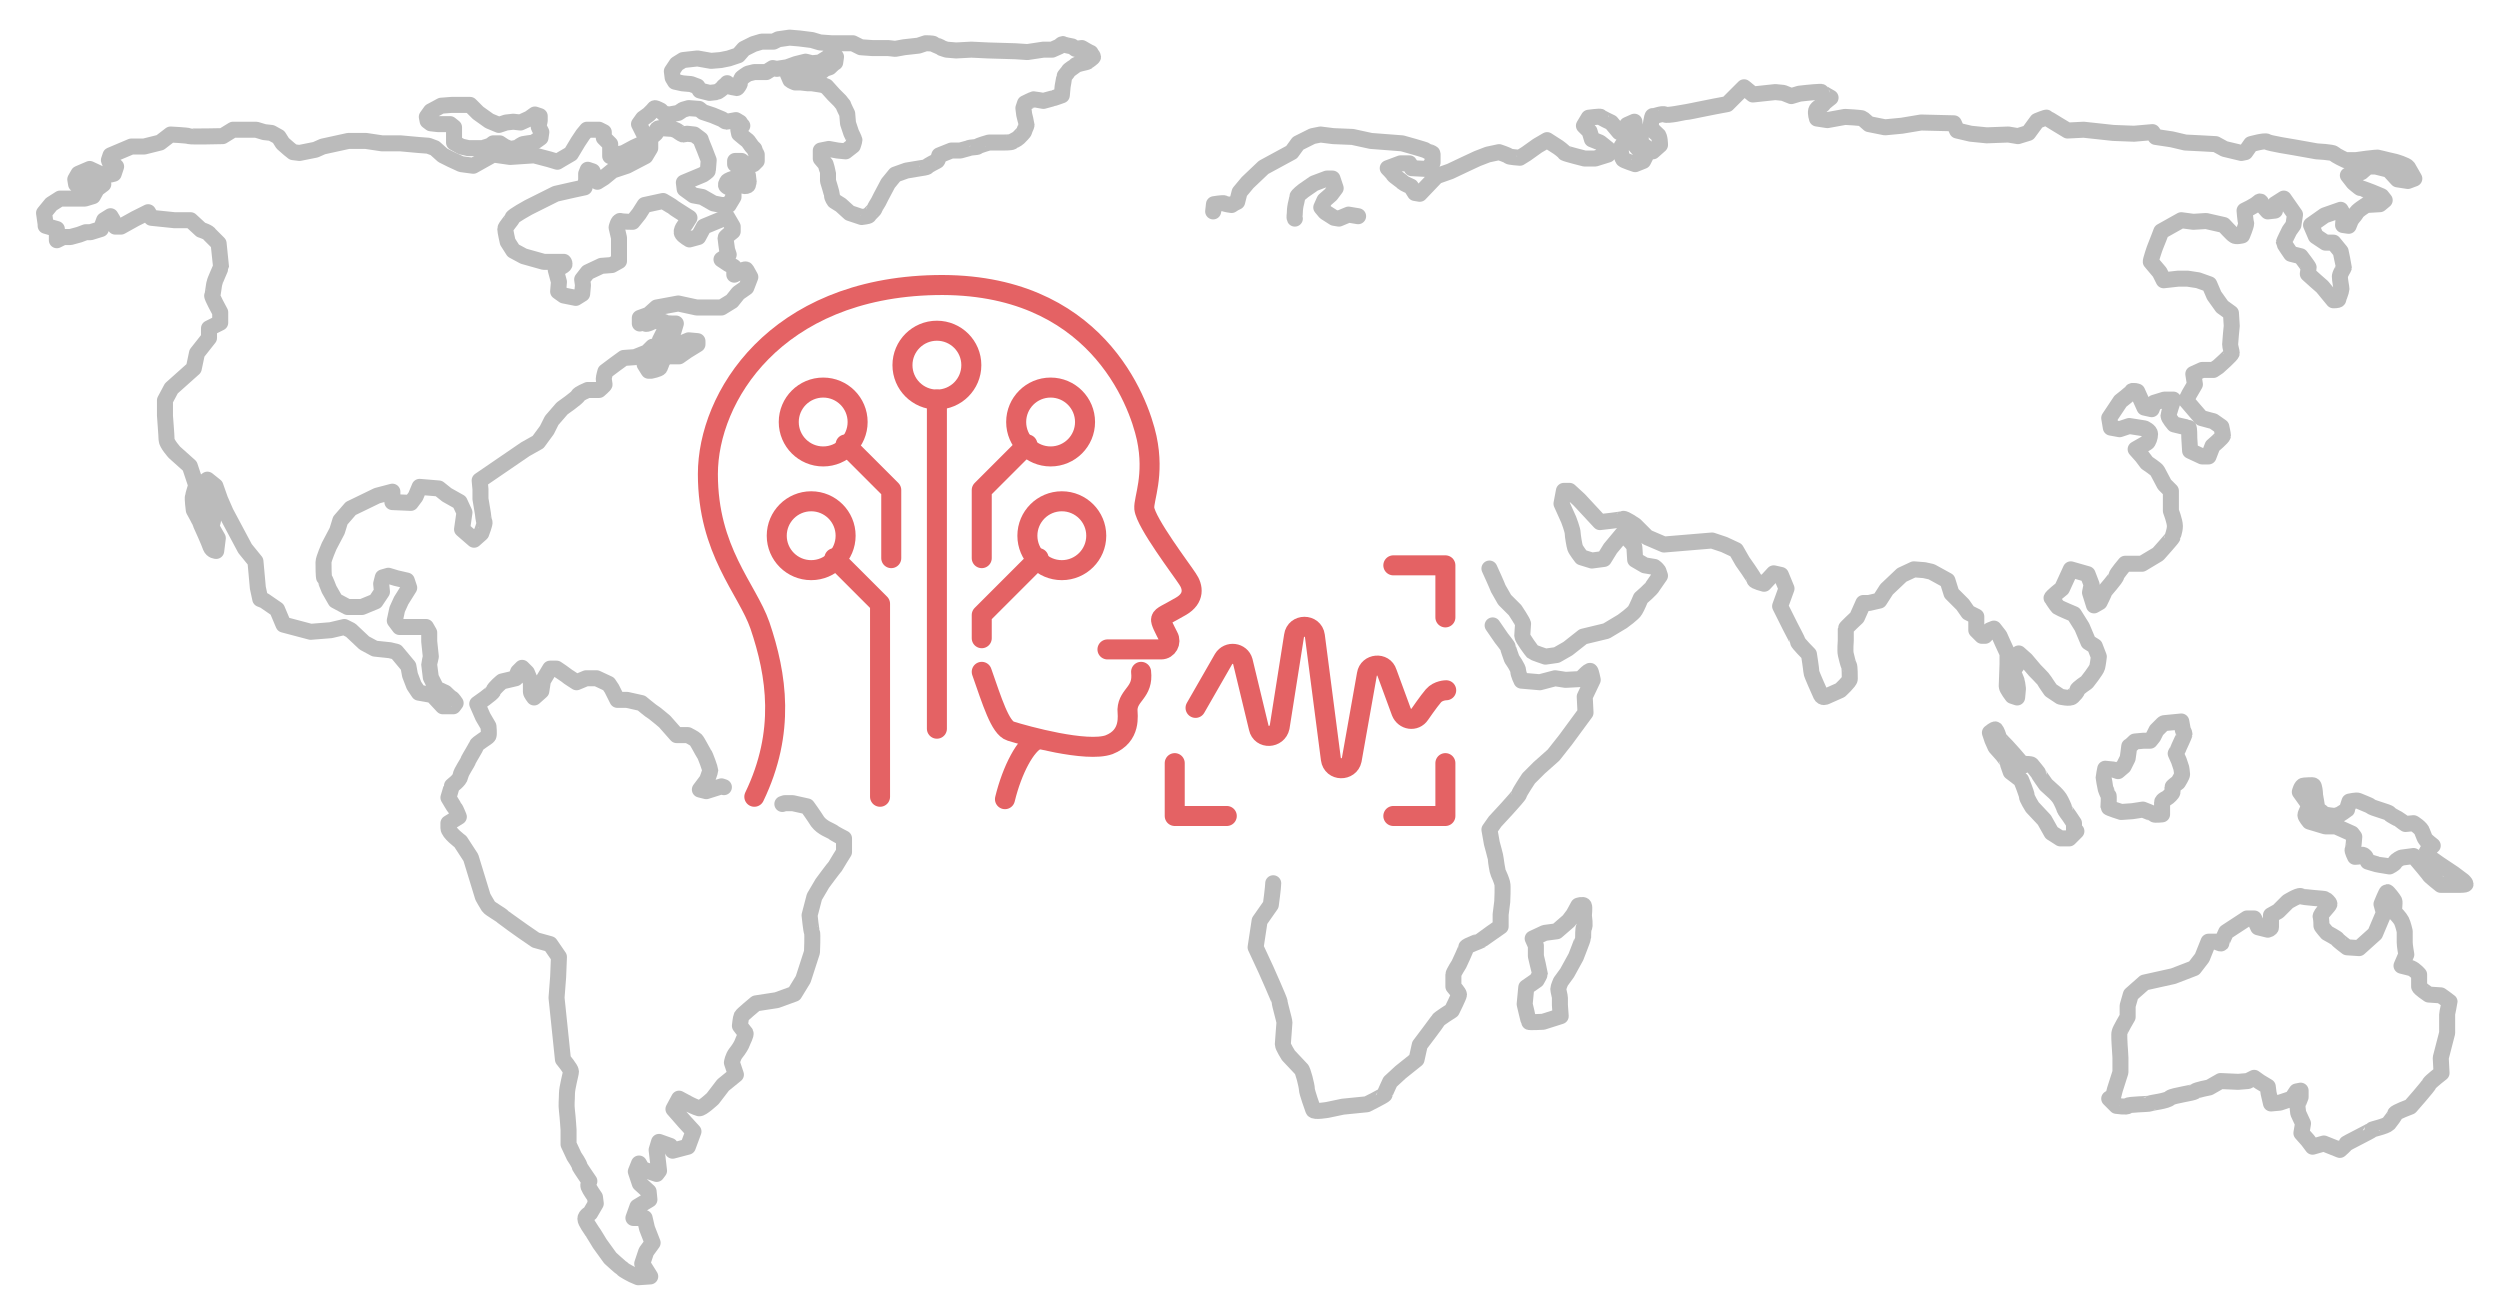 <?xml version="1.0" encoding="utf-8"?>
<!-- Generator: Adobe Illustrator 21.1.0, SVG Export Plug-In . SVG Version: 6.00 Build 0)  -->
<svg version="1.1" id="央铋_1" xmlns="http://www.w3.org/2000/svg" xmlns:xlink="http://www.w3.org/1999/xlink" x="0px" y="0px"
	 viewBox="0 0 312.2 163.5" style="enable-background:new 0 0 312.2 163.5;" xml:space="preserve">
<style type="text/css">
	.st0{fill:none;stroke:#BBBBBB;stroke-width:2;stroke-linecap:round;stroke-linejoin:round;stroke-miterlimit:10;}
	.st1{fill:none;stroke:#E46264;stroke-width:2.5;stroke-linecap:round;stroke-linejoin:round;stroke-miterlimit:10;}
</style>
<g>
	<g>
		<path class="st0" d="M25.1,28.7l-1.3-1.2h-2l-2.9-0.3l-0.4-0.7l-1.6,0.8l-1.8,1h-0.7l-0.3-0.8L13.8,27L13,27.5l-0.4,1.1L11.3,29
			h-0.6l-0.8,0.3l-1.1,0.3H7.9L7.1,30v-0.4v-0.7v-0.3l-1.4-0.4V28l-0.2-1.4l0.9-1.1l1.1-0.7h1.6h1.5l1-0.3l0.5-0.9l0.8-0.6l-0.4-0.5
			l-0.6,0.3L11.2,23H9.5l-0.1-0.6l0.4-0.7l1.4-0.6l1.5,0.7h1.1l0.4-0.1l0.3-0.9l-0.7-0.3L13.6,20l0.2-0.6l2.6-1.1H18l2-0.5l1.3-1
			c0,0,2.1,0.1,2.3,0.2s4.2,0,4.2,0l1.3-0.8h1.6H32l1,0.3l0.9,0.1l0.9,0.5l0.5,0.8l0.8,0.7l0.5,0.4l0.8,0.1l2-0.4l0.9-0.4l3.2-0.7
			h2.2l2,0.3H50l2.2,0.2l1.3,0.1l0.8,0.3l1,0.9l1,0.5l1.3,0.6l1.5,0.2l2.5-1.4l2.1,0.3l3-0.2l1.9,0.5l1,0.3l0.5-0.3l1.2-0.7l0.9-1.5
			l0.6-0.9l0.5-0.6h1.5l0.6,0.3v0.7l0.8,0.8v0.6v0.9l1.7-0.4l1.3-0.7l1.1-0.5l0.9-0.3v0.9l-0.6,1l-2.3,1.2l-1.8,0.6l-1.1,0.9
			l-0.8,0.5L74,21.4l-0.6-0.2l-0.2,0.5v0.8L73,23.4l-1.4,0.3l-2.2,0.5L66,25.9c0,0-2,1.1-2,1.3c0,0.2-0.9,1.1-0.9,1.4
			s0.3,1.6,0.3,1.6l0.7,1.1l1.3,0.7l2.5,0.7h1.6h0.9c0,0,0.1,0.1,0.1,0.3s-1.1,0.7-1.1,0.7l0.4,1.5l-0.1,1.2l0.7,0.5l1.5,0.3
			l0.8-0.5l0.1-1.1l-0.1-0.7l0.7-0.9l1.7-0.8l1.3-0.1l0.9-0.5v-1.5v-1.4L77,28.4c0,0,0.2-0.9,0.5-0.8s1.5,0.1,1.5,0.1l0.8-1l0.7-1.1
			l2.3-0.5c0,0,1.2,0.7,1.3,0.8c0.1,0.1,0.9,0.6,0.9,0.6l1.1,0.7L85.6,28c0,0-0.7,0.8-0.4,1.2c0.2,0.3,0.9,0.7,0.9,0.7l1.1-0.3
			l0.7-1.3l2.9-1.2l0.7,1.2v0.6c0,0-0.9,0.7-0.9,0.8c0,0.1,0.2,1.5,0.2,1.5l0.2,0.6l-0.9,0.6L91,33c0,0,0.7,0.3,0.7,0.4s0,0.9,0,0.9
			l0.8-0.4c0,0,0.6-0.4,0.7-0.2s0.5,0.9,0.5,0.9l-0.5,1.3l-1,0.7l-0.8,1l-1.3,0.8H87l-2.3-0.5L82,38.4l-1,0.9l-1.1,0.4v0.7
			c0,0,0.6-0.2,0.7,0s1-0.3,1-0.3s1.1,0,1.3,0.1c0.1,0.2,1,0.2,1,0.2h0.5l-0.3,1l-1.3,0.3l-0.4,0.8l0.8,0.3l1.4,0.6l0.2-0.4l1.2-0.5
			l1.1,0.1V43l-1.3,0.8l-1,0.7h-1.2h-0.4l-0.5,0.6c0,0-0.2,0.6-0.3,0.8c-0.1,0.2-1.1,0.4-1.1,0.4H81l-0.5-0.8L81,45l0.6-0.7
			c0,0,0.4-0.5,0.6-0.5c0.1,0-0.7-0.5-0.7-0.5L80.8,44l-1.5,0.6l-1.4,0.1l-1.1,0.8l-1.2,0.9c0,0-0.2,0.7-0.2,0.9s0.1,0.6,0.1,0.7
			c0,0.1-0.7,0.7-0.7,0.7h-1.4c0,0-1.2,0.5-1.2,0.7s-2,1.6-2,1.6l-1.3,1.5l-0.6,1.2l-1.1,1.5l-1.6,0.9L59.9,60l0.1,1.1v1.2l0.3,1.8
			c0,0,0.1,1,0.2,1.1s-0.4,1.4-0.4,1.4l-0.9,0.8l-1.5-1.3L58,64l-0.6-1.3l-1.6-0.9l-1-0.8l-2.4-0.2L51.9,62l-0.6,0.8L49,62.7v-1.3
			l-1.9,0.5l-3.3,1.6L42.5,65l-0.4,1.3l-1,1.9c0,0-0.7,1.6-0.7,2s0,1.9,0.1,2s0.6,1.4,0.6,1.4l0.8,1.4l1.5,0.8h1.8l1.7-0.7l0.8-1.2
			l-0.1-1l0.2-0.8l0.7-0.2l1,0.3l1.3,0.3l0.3,0.9l-1,1.6l-0.5,1.1l-0.3,1.4l0.6,0.8h2h1.3l0.4,0.7v1.1l0.2,1.9c0,0-0.2,0.9-0.2,1
			s0.2,1.6,0.2,1.6l0.7,1.4l1.1,0.5c0,0,0.7,0.7,0.8,0.7s0.5,0.6,0.5,0.6l-0.3,0.4h-1.3L54,86.8l-1.7-0.3l-0.6-0.9l-0.5-1.3L51,83.2
			l-1.5-1.8l-0.8-0.2L46.8,81l-1.3-0.7l-1.7-1.6L43,78.3l-1.7,0.4l-2.5,0.2L35.4,78l-0.8-1.9L33,75l-0.5-0.2l-0.3-1.4l-0.3-3.3
			l-1.3-1.6L28.2,64l-0.7-1.6l-0.6-1.7l-1-0.8l-0.4,0.3L25,60.9l0.5,1.2l0.5,1l0.6,1.9l-0.2,0.8l0.8,1.4L27,68.8c0,0-0.5,0-0.7-0.5
			c-0.2-0.6-1.1-2.6-1.2-2.8c0-0.2-0.9-1.8-0.9-1.8S24,62.2,24.1,62c0-0.1,0.4-1.4,0.4-1.4L24,59.1l-0.3-0.9l-1.9-1.7
			c0,0-1-1.1-1-1.6s-0.2-2.9-0.2-3s0-1.9,0-1.9l0.8-1.5l2.8-2.5l0.4-1.9l1.5-1.9V41l1.4-0.7l0-1.3c0,0-1.1-2-1-2.1s0.2-1.4,0.3-1.6
			c0-0.2,0.8-1.9,0.8-2s-0.3-2.9-0.3-2.9s-1-1-1.1-1.1C26.1,29,25.1,28.7,25.1,28.7z"/>
		<path class="st0" d="M63,18.3l-0.6-0.4h-0.8l-0.4,0.3c0,0-0.9,0.3-1,0.3s-1.7,0-1.7,0l-0.9-0.2l-0.9-0.5c0,0,0-0.9,0-1
			s0-0.9,0-0.9l-0.5-0.4h-1.5l-0.9-0.1l-0.4-0.3l-0.1-0.5l0.5-0.7l1.3-0.7l1.3-0.1h1.2h1.1l1,1l1.4,1l1.2,0.5l0.9-0.3l0.9-0.1
			l0.9,0.1l1.1-0.5l0.7-0.5l0.6,0.2v0.6c0,0-0.2,0.7-0.1,0.8l0.3,0.6l-0.1,0.7c0,0-0.8,0.6-0.9,0.6S65.3,18,65.3,18
			s-0.4,0.2-0.6,0.4c-0.2,0.1-1,0.2-1,0.2L63,18.3z"/>
		<path class="st0" d="M86.7,16.8l-0.9-0.1c0,0-0.4,0.1-0.5,0.1s-0.8-0.5-0.8-0.5L84,16.1L82.5,16c0,0-0.3,0-0.4,0.1
			S82,16.3,82,16.5c-0.1,0.2-0.4,0.4-0.4,0.4L80.9,17l-0.5-0.3L80,15.9l-0.2-0.4l0.5-0.7l0.7-0.5l0.6-0.6c0,0,0.1-0.2,0.2-0.2
			s0.7,0.3,0.7,0.3l0.4,0.4l0.7,0.1l1.1-0.2l0.6-0.4l0.7-0.2l1.3,0.1l0.5,0.4l1.2,0.4l1.2,0.5c0,0,0.4,0.3,0.5,0.3s1.2-0.2,1.2-0.2
			l0.5,0.3c0,0.1,0.3,0.4,0.3,0.4l-0.5,0.5l0.1,0.5l0.6,0.5l0.5,0.4l0.5,0.7l0.3,0.3c0,0.1,0.3,0.7,0.3,0.7v0.8l-0.4,0.4l-0.7,0.2
			l-0.8-0.6h-0.8v0.4l0.5,0.3l0.3,0.4l0.4,0.4l0.4,0.3c0,0,0.1,0.7,0.1,0.8s-0.1,0.3-0.1,0.4s-0.4,0.2-0.5,0.1
			c-0.2-0.1-0.7-0.3-0.7-0.3l-0.6-0.6c0,0-0.7,0.2-0.8,0.4c-0.1,0.2-0.2,0.4-0.1,0.5c0,0.1,0.9,0.5,0.9,0.5v0.5v0.4l-0.6,1h-0.9
			l-1-0.2l-1.4-0.8l-1.1-0.2l-1.1-0.8l-0.1-0.8l2.4-1c0,0,0.6-0.4,0.6-0.5s0.1-1.3,0.1-1.3L88,18.7c0,0-0.5-1.2-0.5-1.3
			C87.5,17.4,86.7,16.8,86.7,16.8z"/>
		<path class="st0" d="M94.2,9l-0.8,0.2c0,0-0.8,0.5-0.8,0.6c0,0-0.2,0.4-0.2,0.6c0,0.1-0.3,0.6-0.4,0.6s-0.9-0.2-0.9-0.2
			s-0.3-0.5-0.3-0.4s-0.5,0.4-0.5,0.5s-0.7,0.6-0.8,0.6l-0.9,0.1l-1.2-0.3l-0.3-0.5l-0.8-0.3c0,0-1.2-0.1-1.1-0.1l-0.9-0.2L84,9.7
			l-0.1-0.8L84.5,8l0.8-0.5l1.8-0.2l1.7,0.3L90,7.5l1-0.2l1.2-0.4l0.7-0.8l1.2-0.6l1-0.3h1.5l0.6-0.3l1.4-0.2l1.2,0.1l1.6,0.2l1,0.3
			l1.4,0.1h2.7l1,0.5l1.4,0.1h2l0.9,0.1l1.1-0.2l1.8-0.2l0.9-0.3c0,0,0.9,0,1,0.1s1,0.4,1,0.5l0.6,0.2l1.2,0.1l1.9-0.1l2.1,0.1
			l3.4,0.1l1.5,0.1l2-0.3c0,0,1,0,1.1,0l0.9-0.4c0,0,0.3-0.3,0.4-0.3c0.1,0.1,1.2,0.3,1.2,0.3l0.4,0.3l0.8-0.1c0,0,1,0.6,1.1,0.6
			c0,0.1,0.3,0.4,0.3,0.5s-0.6,0.5-0.7,0.6s-1.5,0.3-1.5,0.5c-0.1,0.1-0.8,0.5-0.9,0.7s-0.5,0.6-0.5,0.7s-0.2,1.2-0.2,1.2l-0.1,1.1
			c0,0-1.1,0.4-1.2,0.4l-1.1,0.3c0,0-1.1-0.2-1.2-0.2s-1.1,0.5-1.1,0.5l-0.2,0.6l0.1,0.8c0,0,0.3,1.2,0.3,1.3s-0.3,0.7-0.3,0.8
			s-0.5,0.6-0.7,0.8c-0.2,0.2-0.7,0.4-0.8,0.5s-1.1,0.1-1.1,0.1h-1.8c0,0-1.4,0.4-1.4,0.5s-1.1,0.1-1.1,0.2l-1.1,0.3h-1.1l-1.5,0.6
			c0,0-0.2,0.7-0.3,0.7c0,0-1.2,0.6-1.2,0.7S115,21,115,21l-1.8,0.3l-1.4,0.5l-0.9,1.1l-0.9,1.7l-0.3,0.6c0,0-0.5,0.8-0.5,0.9
			s-0.7,0.7-0.7,0.8s-0.9,0.2-0.9,0.2l-1.5-0.5l-1.1-1l-0.8-0.5c0,0-0.3-0.4-0.3-0.7c0-0.2-0.5-1.8-0.5-1.8s0-0.9,0-1
			s-0.3-1.1-0.3-1.1l-0.6-0.7v-1l1-0.2l1.1,0.2l1,0.1l0.9-0.7c0,0,0.2-0.6,0.2-0.7s-0.4-0.9-0.4-0.9l-0.4-1.2l-0.1-1.2
			c0,0-0.5-1-0.5-1.1c-0.1-0.1-0.4-0.5-0.4-0.5l-0.8-0.8l-0.9-1l-0.5-0.2l-1.3-0.2h-0.5l-0.9-0.1h-0.7c0,0-0.5-0.2-0.6-0.3l-0.3-0.7
			l0.2-0.5L99,8.6l1,0.2l0.7,0.3h1.7l0.6-0.5l0.6-0.2c0,0,0.6-0.6,0.7-0.6l0.1-0.7L104,6.8c0,0-0.7,0.4-0.8,0.5l-0.8,0.5l-1,0.1
			l-0.8-0.2L99.4,8l-1.1,0.4L97,8.6l-0.5-0.1L95.7,9h-0.6H94.2z"/>
		<path class="st0" d="M90.4,98.3l-0.3-0.1l-1.9,0.6l-0.8-0.2l0.9-1.2c0,0,0.4-1.1,0.4-1.2c0-0.1-0.6-1.9-0.8-2.1
			c-0.2-0.3-0.8-1.5-1-1.7c-0.2-0.2-1-0.6-1-0.6h-1.4L83,90.1c0,0-1.3-1.1-1.5-1.2c-0.2-0.1-1.4-1.1-1.4-1.1l-1.8-0.4h-1.2L76.4,86
			L76,85.4l-1.5-0.7h-1.3L72,85.2c0,0-1.1-0.7-1.2-0.8c-0.1-0.1-1.3-0.9-1.3-0.9h-0.8L67.8,85l-0.2,1.3l-0.9,0.8
			c0,0-0.4-0.5-0.4-0.7c0-0.1,0-1.2,0-1.2L65.8,84l-0.6-0.6l-0.5,0.5l-0.3,0.8l-1.7,0.4c0,0-1,0.8-1.1,1.2c-0.1,0.3-2,1.6-2,1.6
			l0.7,1.6l0.7,1.2c0,0,0.1,1,0,1.2c-0.1,0.2-1.4,0.9-1.5,1.2s-0.8,1.4-1,1.8c-0.1,0.4-0.9,1.4-1,2c-0.1,0.6-1.1,1.2-1.1,1.3
			c0,0.1-0.4,1.4-0.4,1.4s0.7,1.2,0.8,1.3c0.1,0.1,0.5,1.1,0.5,1.1l-1.3,0.8c0,0,0,0,0,0.6c0,0.6,1.5,1.7,1.5,1.7l1.3,2l1.5,4.9
			c0,0,0.5,0.9,0.7,1.2s1.7,1.1,1.8,1.3c0.1,0.1,2.5,1.8,2.5,1.8l1.6,1.1l1.8,0.5l1.1,1.6l-0.1,2.5l-0.2,2.6l0.8,7.7
			c0,0,1,1.2,1,1.5s-0.5,2-0.5,2.8c0,0.8-0.1,1.3,0,2.1c0.1,0.8,0.2,2.4,0.2,2.4v1.8l0.7,1.5c0,0,0.7,1,0.7,1.3
			c0.1,0.2,1.2,1.8,1.2,1.8s-0.2,0.4-0.1,0.7s0.8,1.3,0.8,1.3l0.1,0.8l-0.7,1.2c0,0-0.6,0.3-0.6,0.7c0,0.4,0.7,1.3,0.8,1.5
			c0.1,0.1,1,1.6,1,1.6l1.3,1.8c0,0,1.3,1.2,1.5,1.3c0.1,0.2,1.3,0.8,1.3,0.8l0.7,0.3l1.5-0.1l-1-1.6l0.5-1.5l0.8-1.1l-0.7-1.8
			l-0.3-1.3h-1.4l0.5-1.4l1.5-0.9l-0.1-1l-1.1-1l-0.5-1.5l0.4-1l0.4,0.7l1.8,0.6l0.3-0.4l-0.3-2.6l0.3-1l1.4,0.5l0.3,0.6l1.9-0.5
			l0.7-1.9l-1.1-1.2l-1.4-1.6l0.7-1.3l1.3,0.7c0,0,0.8,0.4,1.2,0.5c0.3,0.1,1.7-1.2,1.7-1.2l1.3-1.7l1.6-1.3l-0.5-1.5
			c0,0,0.1-0.7,0.5-1.2c0.4-0.5,0.7-1,0.8-1.3c0.1-0.3,0.5-1,0.4-1.2c-0.1-0.1-0.7-0.9-0.7-0.9s0.1-1,0.2-1.2
			c0.1-0.2,1.8-1.6,1.8-1.6l2.6-0.4l2.2-0.8l1.1-1.8l1.1-3.4c0,0,0.1-2.3,0-2.5c-0.1-0.1-0.3-2.1-0.3-2.1l0.6-2.3l1-1.7
			c0,0,1.4-1.9,1.6-2.1c0.1-0.2,1.1-1.8,1.1-1.8v-1.7c0,0-1.2-0.6-1.4-0.8c-0.3-0.2-1.3-0.5-1.9-1.3c-0.5-0.8-1.3-1.9-1.3-1.9
			l-1.8-0.4h-1l-0.3,0.1"/>
		<path class="st0" d="M186.4,78.1l1.1,1.6c0,0,0.8,1,0.8,1.1s0.5,1.5,0.5,1.5s0.8,1.1,0.8,1.5S190,85,190,85l2.3,0.2l1.9-0.5
			l1.3,0.2l1.9-0.1c0,0,1.1-1.2,1.2-1c0.1,0.1,0.3,1.1,0.3,1.1l-1,2.1l0.1,2l-2.5,3.4l-1.5,1.9l-1.8,1.6l-1.3,1.3c0,0-1.2,1.8-1.2,2
			s-3,3.4-3,3.4l-0.7,1l0.3,1.7c0,0,0.5,1.8,0.5,2s0.2,1.5,0.3,1.7s0.4,0.9,0.5,1.3c0.1,0.3,0,2.3,0,2.3l-0.2,1.6v1.5
			c0,0-2.3,1.6-2.4,1.7c-0.1,0.1-1.9,0.7-1.9,0.9s-0.9,2.1-0.9,2.1s-0.7,1.1-0.7,1.3c0,0.2,0,1.5,0,1.5s0.7,0.8,0.7,1s-0.9,2-0.9,2
			s-1.6,1-1.7,1.2s-2.3,3.1-2.3,3.1l-0.4,1.8l-2,1.6l-1.3,1.2c0,0-0.7,1.5-0.7,1.6s-2.2,1.2-2.2,1.2l-3,0.3l-1.9,0.4
			c0,0-1.7,0.3-1.8,0s-0.8-2.2-0.8-2.6s-0.5-2.4-0.7-2.5c-0.1-0.1-1.6-1.7-1.6-1.7s-0.7-1.1-0.7-1.4c0-0.3,0.2-2.4,0.2-2.7
			c0-0.3-0.6-2.3-0.6-2.6c0-0.2-1.7-4-1.7-4l-1.3-2.8l0.5-3.3l1.4-2c0,0,0.3-2.2,0.3-2.7"/>
		<path class="st0" d="M151.5,26.4l0.1-0.9c0,0,1.2-0.2,1.3-0.1s0.9,0.2,0.9,0.2l0.3-0.2l0.4-0.2l0.3-1.2l1-1.2l2-1.9l3.5-1.9
			l0.8-1.1l1.8-0.9l1-0.2l1.6,0.2l2.4,0.1l2.3,0.5l3.9,0.3c0,0,2.9,0.8,3,0.9s0.8,0.3,0.8,0.4s0,1.1,0,1.1l-0.4,0.5l-0.3,0.3
			l-1.9-0.1c0,0-0.2-0.5-0.3-0.6c-0.1,0-1.1,0-1.1,0l-1.6,0.6c0,0,0.6,0.6,0.7,0.8s1.2,0.9,1.2,1c0.1,0.1,1,0.5,1,0.5l0.5,0.8
			l0.6,0.1l2.1-2.2l1.7-0.6l1.9-0.9l1.5-0.7l1.3-0.5l1.4-0.3c0,0,1.2,0.4,1.2,0.5s1.4,0.2,1.4,0.2l0.8-0.5l1.4-1l1.2-0.7l1.4,0.9
			c0,0,0.7,0.5,0.8,0.7c0.1,0.1,2.5,0.7,2.5,0.7h1.3l1.6-0.5v-0.7l-1-0.8l-1-0.4l-0.3-1l-0.7-0.7l0.6-1c0,0,1.5-0.2,1.5-0.1
			c0,0.1,1.3,0.7,1.3,0.7l1,1.2l0.9,0.3c0,0-0.2,0.8-0.3,1c-0.1,0.3-0.4,0.4-0.4,0.9s0.2,1.1,0.3,1.2c0,0.1,1.5,0.6,1.5,0.6l1-0.4
			l0.3-0.6c0,0-0.8-0.8-1-1s-0.7-0.9-0.7-0.9l0.2-0.4l-0.5-0.7l-0.3-0.9l0.9-0.4c0,0,0.1,0.8,0.1,0.9c0,0.1,0.7,1.2,0.7,1.2v0.6
			l1.2,0.9l0.3,0.1l0.9-0.8c0,0,0-1.1-0.3-1.3c-0.3-0.2-0.9-0.9-0.9-0.9s0.2-1.5,0.3-1.4s1.2-0.4,1.5-0.2s2.5-0.3,2.6-0.3
			c0.2,0,1.6-0.3,1.6-0.3l2-0.4l1.6-0.3l2.1-2.1l1.1,0.9l2.8-0.3l1,0.1l1,0.4l1-0.3l0.9-0.1c0,0,1.9-0.2,1.9-0.1
			c0,0.1,1.1,0.7,1.1,0.7s-0.8,0.6-0.9,0.8s-0.8,0.4-0.9,0.8c-0.1,0.4,0.1,1,0.1,1l1.3,0.2l2.2-0.4c0,0,2.1,0.1,2.2,0.2
			c0.1,0.1,0.8,0.7,0.8,0.7l2,0.4l2.1-0.2l2.4-0.4l4.1,0.1l0.4,0.9l1.7,0.4l2,0.2l2.7-0.1L252,17l1.3-0.4l1.1-1.5
			c0,0,1.2-0.5,1.2-0.4c0.1,0.1,2.6,1.6,2.6,1.6l2-0.1l3.7,0.4l2.6,0.1l2.3-0.2l0.4,0.6l2,0.3l1.7,0.4l2,0.1l1.8,0.1l1.1,0.6
			l2.1,0.5l0.5-0.1l0.7-1c0,0,1.8-0.5,2-0.3s3.4,0.7,3.4,0.7l2.8,0.5c0,0,2,0.1,2.2,0.3c0.1,0.2,1.4,0.8,1.4,0.8h1.3
			c0,0,2.7-0.4,2.9-0.3s2,0.5,2,0.5s1.4,0.4,1.6,0.7c0.1,0.2,0.8,1.4,0.8,1.4l-0.8,0.3l-1.3-0.2l-1.1-1.2l-1.6-0.4h-1l-0.8,0.7
			c0,0-1.1,0-1,0.1s-0.7,0.3-0.7,0.3l0.7,0.9c0,0,0.8,0.7,0.9,0.7s1.4,0.5,1.4,0.5l1.2,0.5l0.4,0.5l-0.6,0.5l-1.7,0.1
			c0,0-1.3,0.8-1.3,1.1c-0.1,0.2-0.5,0.5-0.7,1s-0.2,0.5-0.2,0.5l-0.7-0.1l0.1-1.2l-0.4-0.7l-2,0.7l-1.7,1.2l0.6,1.4l1.2,0.8h1
			l0.9,1.1c0,0,0.4,1.9,0.4,2c0,0.1-0.4,0.6-0.5,1.1c0,0.5,0.2,1.4,0.2,1.6c0,0.2-0.4,1.2-0.4,1.3s-0.6,0.1-0.6,0.1l-1.4-1.7
			l-0.8-0.7l-1-0.9c0,0,0.1-0.7,0.1-0.8s-1-1.4-1-1.4l-1.2-0.3c0,0-0.9-1.3-0.9-1.4s0.7-1.5,0.7-1.5l0.5-0.7l0.2-1.3l-1.4-2
			l-1.1,0.7v0.8l-0.9,0.1l-0.8-0.9c0,0,0-0.6-0.4-0.2s-1.7,1-1.7,1s0.1,1.3,0.2,1.6c0,0.3-0.5,1.5-0.5,1.5s-0.8,0.2-1,0
			c-0.2-0.1-1.3-1.3-1.3-1.3l-2.2-0.5l-1.6,0.1l-1.5-0.2l-2.5,1.4c0,0-0.6,1.6-0.7,1.8c-0.1,0.2-0.7,2-0.6,2
			c0.1,0.1,1.1,1.3,1.1,1.3l0.5,1l1.8-0.2h1.2l1.3,0.2l1.4,0.5l0.6,1.4l1,1.4l1.1,0.8l0.1,1.6c0,0-0.2,2-0.2,2.3s0.2,0.9,0.2,1.1
			c0,0.2-1.7,1.7-1.7,1.7l-0.6,0.4H275l-1.1,0.5l0.2,1.3l-0.7,1.2L273,50l1.2,1.4l0.7,0.8l1.1,0.3l0.4,0.1l1,0.7
			c0,0,0.2,0.9,0.2,1.1c0,0.2-1.3,1.3-1.3,1.3l-0.5,1.3H275l-1.5-0.7c0,0-0.1-1.4-0.1-1.6s0-1.3-0.1-1.3c-0.2,0-1.8-0.4-1.8-0.4
			s-0.7-0.8-0.7-1.1c0-0.2,0.6-2,0.6-2h-1.1l-1.3,0.4l-0.3,0.8l-0.9-0.2l-0.9-2c0,0-0.6-0.2-0.7,0s-1.4,1.2-1.4,1.2l-1.4,2.1
			l0.2,1.2l1.1,0.2l1.2-0.4l1.9,0.3c0,0,0.7,0.3,0.7,0.7s-0.2,1-0.4,1.1s-1.4,0.8-1.4,0.8l0.8,0.9l0.6,0.8c0,0,1.2,0.8,1.3,1
			c0.1,0.2,0.9,1.7,0.9,1.7l0.8,0.8v2.5c0,0,0.5,1.3,0.5,1.9s-0.3,1.3-0.3,1.4s-1.8,2.1-1.8,2.1l-2,1.2h-2.1c0,0-1.1,1.3-1.1,1.5
			c0,0.3-1.5,1.9-1.5,2s-0.6,1.3-0.6,1.3l-0.7,0.4L261,74l0.2-1l-0.5-1.3l-2.1-0.6l-1.1,2.4c0,0-1.4,1.1-1.3,1.2s0.6,0.9,0.8,1.1
			c0.3,0.2,2,0.9,2,0.9l1,1.6l0.8,1.9l0.8,0.5l0.5,1.3c0,0-0.1,0.9-0.2,1.3s-1.3,1.9-1.3,1.9s-1.2,0.8-1.2,1s-0.3,0.5-0.6,0.8
			s-1.5,0-1.5,0l-1.2-0.8c0,0-0.7-1-0.8-1.2s-1.2-1.3-1.2-1.3l-1.1-1.3l-0.9-0.8l-0.5,0.9l0.2,0.7l-0.5,0.5c0,0,0.6,1.4,0.6,1.5
			S252,86,252,86l-0.1,1.1l-0.6-0.2c0,0-0.7-0.9-0.7-1.2c0-0.3,0.1-2.7,0.1-2.8s0-1.3,0-1.3l-0.6-1.3l-0.4-0.9l-0.7-0.9l-0.5,0.2
			l-0.6,0.7h-0.4l-0.7-0.7V77l-1-0.5l-0.7-1l-1.4-1.4l-0.5-1.6l-2-1.1l-0.9-0.2l-1.3-0.1l-1.5,0.7l-1.9,1.8l-0.9,1.4l-1.3,0.3h-0.7
			l-0.8,1.8c0,0-1.4,1.3-1.4,1.4s0,1.5,0,1.5s-0.1,1.3,0,1.7s0.3,1.3,0.4,1.4s0.1,1.4,0.1,1.7s-1.2,1.4-1.2,1.4L228,87
			c0,0-0.4,0.2-0.6-0.2c-0.2-0.5-1.2-2.6-1.2-2.9s-0.3-2.2-0.3-2.2s-1.4-1.4-1.4-1.6c0-0.1-0.8-1.6-0.9-1.8
			c-0.1-0.2-1.3-2.6-1.3-2.6l0.8-2.2l-0.7-1.7l-0.9-0.2l-1.2,1.3c0,0-1.2-0.3-1.2-0.5s-1.5-2.3-1.5-2.3l-0.8-1.4l-1.5-0.7l-1.5-0.5
			l-6,0.5l-2.1-0.9l-1.5-1.5c0,0-1.3-0.9-1.5-0.8c-0.1,0.1-2.9,0.4-2.9,0.4l-2.6-2.8l-1.2-1.1h-0.7l-0.3,1.6l0.9,2
			c0,0,0.5,1.3,0.5,1.7c0,0.3,0.2,1.5,0.3,1.8s0.8,1.2,0.8,1.2l1.3,0.4l1.5-0.2l0.8-1.3l1.5-1.8l0.8,0.7c0,0,0.7,0.7,0.7,0.9
			s0.1,1.6,0.1,1.6l1.2,0.7l1.2,0.2c0,0,0.3,0.2,0.5,0.5c0.1,0.3,0.2,0.6,0.2,0.6s-0.7,1-0.9,1.3c-0.1,0.3-1.5,1.5-1.5,1.5
			s-0.5,1.2-0.7,1.5c-0.2,0.4-1.6,1.4-1.6,1.4l-2,1.2l-2.9,0.7l-1.9,1.5l-1.4,0.8L193,82c0,0-1.5-0.5-1.6-0.6s-1.3-1.7-1.3-2
			s0.1-1.3,0.1-1.5s-1-1.7-1-1.7l-1.3-1.3c0,0-0.7-1.2-0.8-1.4c-0.1-0.3-1-2.3-1.1-2.5"/>
		<path class="st0" d="M169.6,27l-1.2-0.2l-1.2,0.5l-0.6-0.1l-1.1-0.7l-0.5-0.6l0.4-0.9l0.8-0.7l0.6-0.8l-0.4-1.2h-0.7l-1.6,0.6
			l-1.3,0.9c0,0-0.8,0.6-0.8,0.8c0,0.2-0.2,1-0.2,1s-0.1,0.5-0.1,0.9s-0.1,0.6,0,0.8"/>
		<path class="st0" d="M194.9,126.9l-2.2,0.7c0,0-1.8,0.1-1.8,0s-0.5-2.2-0.5-2.2l0.2-2.1l1.3-0.9c0,0,0.4-0.7,0.4-0.8
			c0-0.1-0.5-2.2-0.5-2.2v-1.3l-0.4-0.9l1.5-0.7l1.5-0.2l1.5-1.3l0.6-0.8l0.6-1.1c0,0,0.6-0.2,0.7,0c0.1,0.2,0,1.1,0,1.2
			s0.2,1.5,0,1.5c-0.1,0.1-0.1,1.2-0.1,1.3c0,0.1-0.9,2.4-0.9,2.4l-1.1,2l-0.8,1.1c0,0-0.3,0.7-0.3,0.9c0,0.2,0.2,0.9,0.2,1.1
			c0,0.1,0,0.9,0,0.9L194.9,126.9z"/>
		<path class="st0" d="M259.3,103.8l-0.9,0.9h-1.1l-1.1-0.7l-0.9-1.6l-1.5-1.6c0,0-0.7-1.1-0.7-1.4s-0.7-2-0.7-2l-1.3-1
			c0,0-0.4-1.1-0.4-1.2s-0.6-0.9-0.7-1c-0.1-0.1-0.8-0.9-0.8-0.9l-0.4-0.9l-0.3-0.9c0,0,0.6-0.5,0.7-0.4s0.4,0.8,0.4,1
			c0,0.1,1,1.1,1,1.1l0.9,1l1.2,1.4l0.3-0.2c0,0,0.6,0,0.7,0.1c0.1,0.1,0.8,1,0.8,1c0,0.1,1,1.5,1,1.5s1,0.9,1.1,1s0.4,0.4,0.6,0.7
			c0.2,0.3,0.6,1.2,0.6,1.3c0,0.1,0.6,0.9,0.6,0.9l0.6,0.9v1H259.3z"/>
		<path class="st0" d="M270,101.7c0,0-0.9,0.1-1,0s-1.4-0.6-1.4-0.6l-1.3,0.2l-1.4,0.1c0,0-1.6-0.5-1.6-0.6s0.1-1.4,0-1.5
			s-0.4-0.9-0.4-1s-0.2-1.1-0.2-1.2s0.2-1.1,0.2-1.1l1,0.1l0.6,0.2l0.7-0.6l0.5-1l0.1-0.7l0.1-0.8c0.1,0,0.7-0.6,0.7-0.6l1.1-0.1
			h0.8l0.4-0.5l0.4-0.8l0.8-0.8c0,0,0.1-0.1,0.2-0.1s2.1-0.2,2.1-0.2l0.2,1.1c0,0,0.2,0.3,0.2,0.5c0,0.1-0.7,1.6-0.7,1.6
			c0,0.1-0.4,0.8-0.4,0.8l0.4,0.9l0.3,0.9c0,0,0.1,0.6,0.1,0.8s-0.5,1-0.5,1s-0.7,0.5-0.7,0.6s0,0.5,0,0.6c0,0.2-0.5,0.6-0.6,0.7
			s-0.7,0.3-0.7,0.6c0,0.3,0,0.6,0,0.8S270,101.7,270,101.7z"/>
		<path class="st0" d="M295.4,107c0,0-0.3-0.4-0.5-0.2c-0.1,0.2-0.8,0.2-0.8,0.2s-0.4-0.8-0.3-0.9s0.2-1.6,0.2-1.6l-0.3-0.4l-2-0.9
			h-1.3l-2-0.6c0,0-0.5-0.6-0.5-0.8c0-0.2,0.4-0.9,0.4-1.1c0.1-0.2-0.6-1.1-0.6-1.1l-0.5-0.7c0,0,0.2-0.8,0.5-0.8s1.1-0.1,1.2,0
			s0.2,0.8,0.2,1.1c0,0.2,0.3,1.7,0.3,1.8c0,0.1,0.5,0.3,0.7,0.6c0.2,0.2,1.5,0.3,1.5,0.3l0.6-0.2c0,0,0.8-0.5,0.9-0.6
			c0-0.1,0.3-1,0.3-1s0.9-0.2,1.1-0.1s1.5,0.6,1.6,0.7c0.1,0.2,2.2,0.7,2.3,0.9s1.2,0.7,1.3,0.8s0.7,0.5,0.7,0.5l1-0.1
			c0,0,1,0.6,1.1,1.1c0.2,0.5,0.3,0.8,0.4,0.9c0,0.1,0.9,0.8,0.9,0.8s-0.7,0.6-0.7,0.7s-0.4,0.4,0,0.6s1.5,1,1.5,1l1.8,1.2l1.2,0.9
			c0,0,0.3,0.3,0.3,0.4s-0.7,0.1-0.7,0.1h-2.4c0,0-1.4-1.1-1.5-1.3s-1.3-1.6-1.3-1.6l-0.6-0.7l-1.5,0.2c0,0-0.7,0.3-0.8,0.6
			c-0.1,0.2-0.7,0.5-0.7,0.5s-1.2-0.2-1.3-0.2c-0.1,0-1.4-0.4-1.4-0.4L295.4,107z"/>
		<path class="st0" d="M277.3,135l-1.4,0.8c0,0-1.6,0.3-1.8,0.5c-0.2,0.2-2.7,0.5-3.1,0.8c-0.3,0.4-2.4,0.6-2.5,0.7
			c-0.1,0.1-2.8,0.1-2.8,0.3s-1.4,0-1.4,0l-0.9-0.9l0.5-0.3l0.2-0.8l0.7-2.2c0,0,0-1.4,0-1.8c0-0.4-0.1-1.4-0.1-1.6
			c0-0.2-0.1-1.4,0-1.6c0-0.2,1-1.9,1-1.9v-1.4l0.4-1.4l1.7-1.5l3.6-0.8l2.6-1l1-1.3l0.8-2h1c0,0,0.5,0.3,0.6,0.2
			c0-0.1,0.6-1.4,0.6-1.4l2.6-1.7h0.9l0.5,1.1l1.2,0.3c0,0,0.4-0.1,0.4-0.3s0-1.5,0-1.5l0.9-0.5l1.2-1.2c0,0,1.3-0.8,1.6-0.7
			c0.3,0.2,3,0.3,3.1,0.4s0.5,0.4,0.5,0.6s-1.2,1.3-1.1,1.6s0.1,1,0.1,1.1s0.7,0.9,0.7,0.9s1.3,0.7,1.3,0.8s1.2,1,1.2,1l1.5,0.1
			l2-1.8l1.1-2.6l-0.3-1.1c0,0,0.6-1.5,0.7-1.5s0.8,0.9,0.9,1.1s-0.1,1.3,0,1.4s0.7,0.7,0.9,1.1s0.4,1.3,0.4,1.3s0,1,0,1.4
			s0.2,1.5,0.2,1.5l-0.6,1.4l1.2,0.3c0.5,0.2,1,0.8,1,0.8s0,1.3,0,1.5s1.2,1,1.2,1l1.5,0.1c0,0,1,0.7,1.1,0.8c0,0.1-0.3,1.4-0.3,1.6
			s0,2.3,0,2.3l-0.8,3.1l0.1,1.9c0,0-1.3,1-1.5,1.3c-0.1,0.3-2.4,2.9-2.4,2.9s-1.9,0.7-1.9,0.9s-0.5,0.8-0.8,1.2
			c-0.4,0.4-2.1,0.7-2.1,0.8s-3.3,1.7-3.3,1.8s-0.7,0.7-0.7,0.7l-2-0.8l-1.4,0.4l-0.6-0.8l-0.8-0.9l0.2-1.2L287,139
			c0,0-0.1-0.8-0.1-0.9s0.4-1.1,0.4-1.1v-0.8l-0.5,0.1l-0.6,0.9l-1.5,0.5l-1.1,0.1l-0.3-1.3l-0.1-0.8l-1-0.6l-0.7-0.5l-0.8,0.4
			l-1.2,0.1L277.3,135z"/>
	</g>
</g>
<g>
	<g>
		<path class="st1" d="M149.3,88.4l3.5-6.1c0.6-1,2.1-0.8,2.4,0.3l2,8.3c0.3,1.4,2.3,1.3,2.6-0.1l1.8-11.4c0.2-1.5,2.4-1.5,2.6,0
			l2,15.4c0.2,1.5,2.3,1.5,2.6,0.1l1.9-10.7c0.2-1.3,2.1-1.5,2.5-0.2l1.8,4.9c0.4,1,1.7,1.2,2.3,0.3c0,0,1.1-1.6,1.7-2.3
			c0.6-0.7,1.6-0.7,1.6-0.7"/>
		<polyline class="st1" points="153.2,101.9 146.7,101.9 146.7,95.3 		"/>
		<polyline class="st1" points="174,101.9 180.5,101.9 180.5,95.3 		"/>
		<polyline class="st1" points="174,70.6 180.5,70.6 180.5,77.1 		"/>
	</g>
	<g>
		<path class="st1" d="M138.3,81.1h6.7c0.8,0,1.3-0.9,0.9-1.6c-0.5-1-1-1.9-0.9-2.2c0.1-0.4,0.8-0.6,2.5-1.6c1.7-1,1.5-2.4,0.8-3.4
			c-0.7-1.1-5.2-7-5.4-8.8c-0.1-1.2,1.3-4.1,0.3-8.8c-1-4.6-6.4-19.5-26.4-19.1s-28.4,14-28.4,23.6c0,9.6,4.9,14.3,6.5,18.9
			c2.1,6.2,3.2,13.3-0.7,21.4"/>
		<path class="st1" d="M125.5,99.8c0.9-3.7,2.6-6.9,4.1-7.5"/>
		<path class="st1" d="M122.6,83.9c1.3,3.7,2.3,7,3.6,7.4c1.9,0.6,9.5,2.7,12.3,1.7c2.8-1.1,2.3-3.7,2.3-4.4c0.1-1.9,2-2.1,1.7-4.7"
			/>
		<circle class="st1" cx="102.8" cy="52.7" r="4.3"/>
		<circle class="st1" cx="131.2" cy="52.7" r="4.3"/>
		<circle class="st1" cx="117" cy="45.6" r="4.3"/>
		<line class="st1" x1="117" y1="49.9" x2="117" y2="91"/>
		<polyline class="st1" points="128.3,55.5 122.6,61.2 122.6,69.7 		"/>
		<polyline class="st1" points="105.6,55.5 111.3,61.2 111.3,69.7 		"/>
		<circle class="st1" cx="101.3" cy="66.9" r="4.3"/>
		<polyline class="st1" points="104.2,69.7 109.9,75.4 109.9,99.5 		"/>
		<circle class="st1" cx="132.6" cy="66.9" r="4.3"/>
		<polyline class="st1" points="129.7,69.7 122.6,76.8 122.6,79.7 		"/>
	</g>
</g>
</svg>
